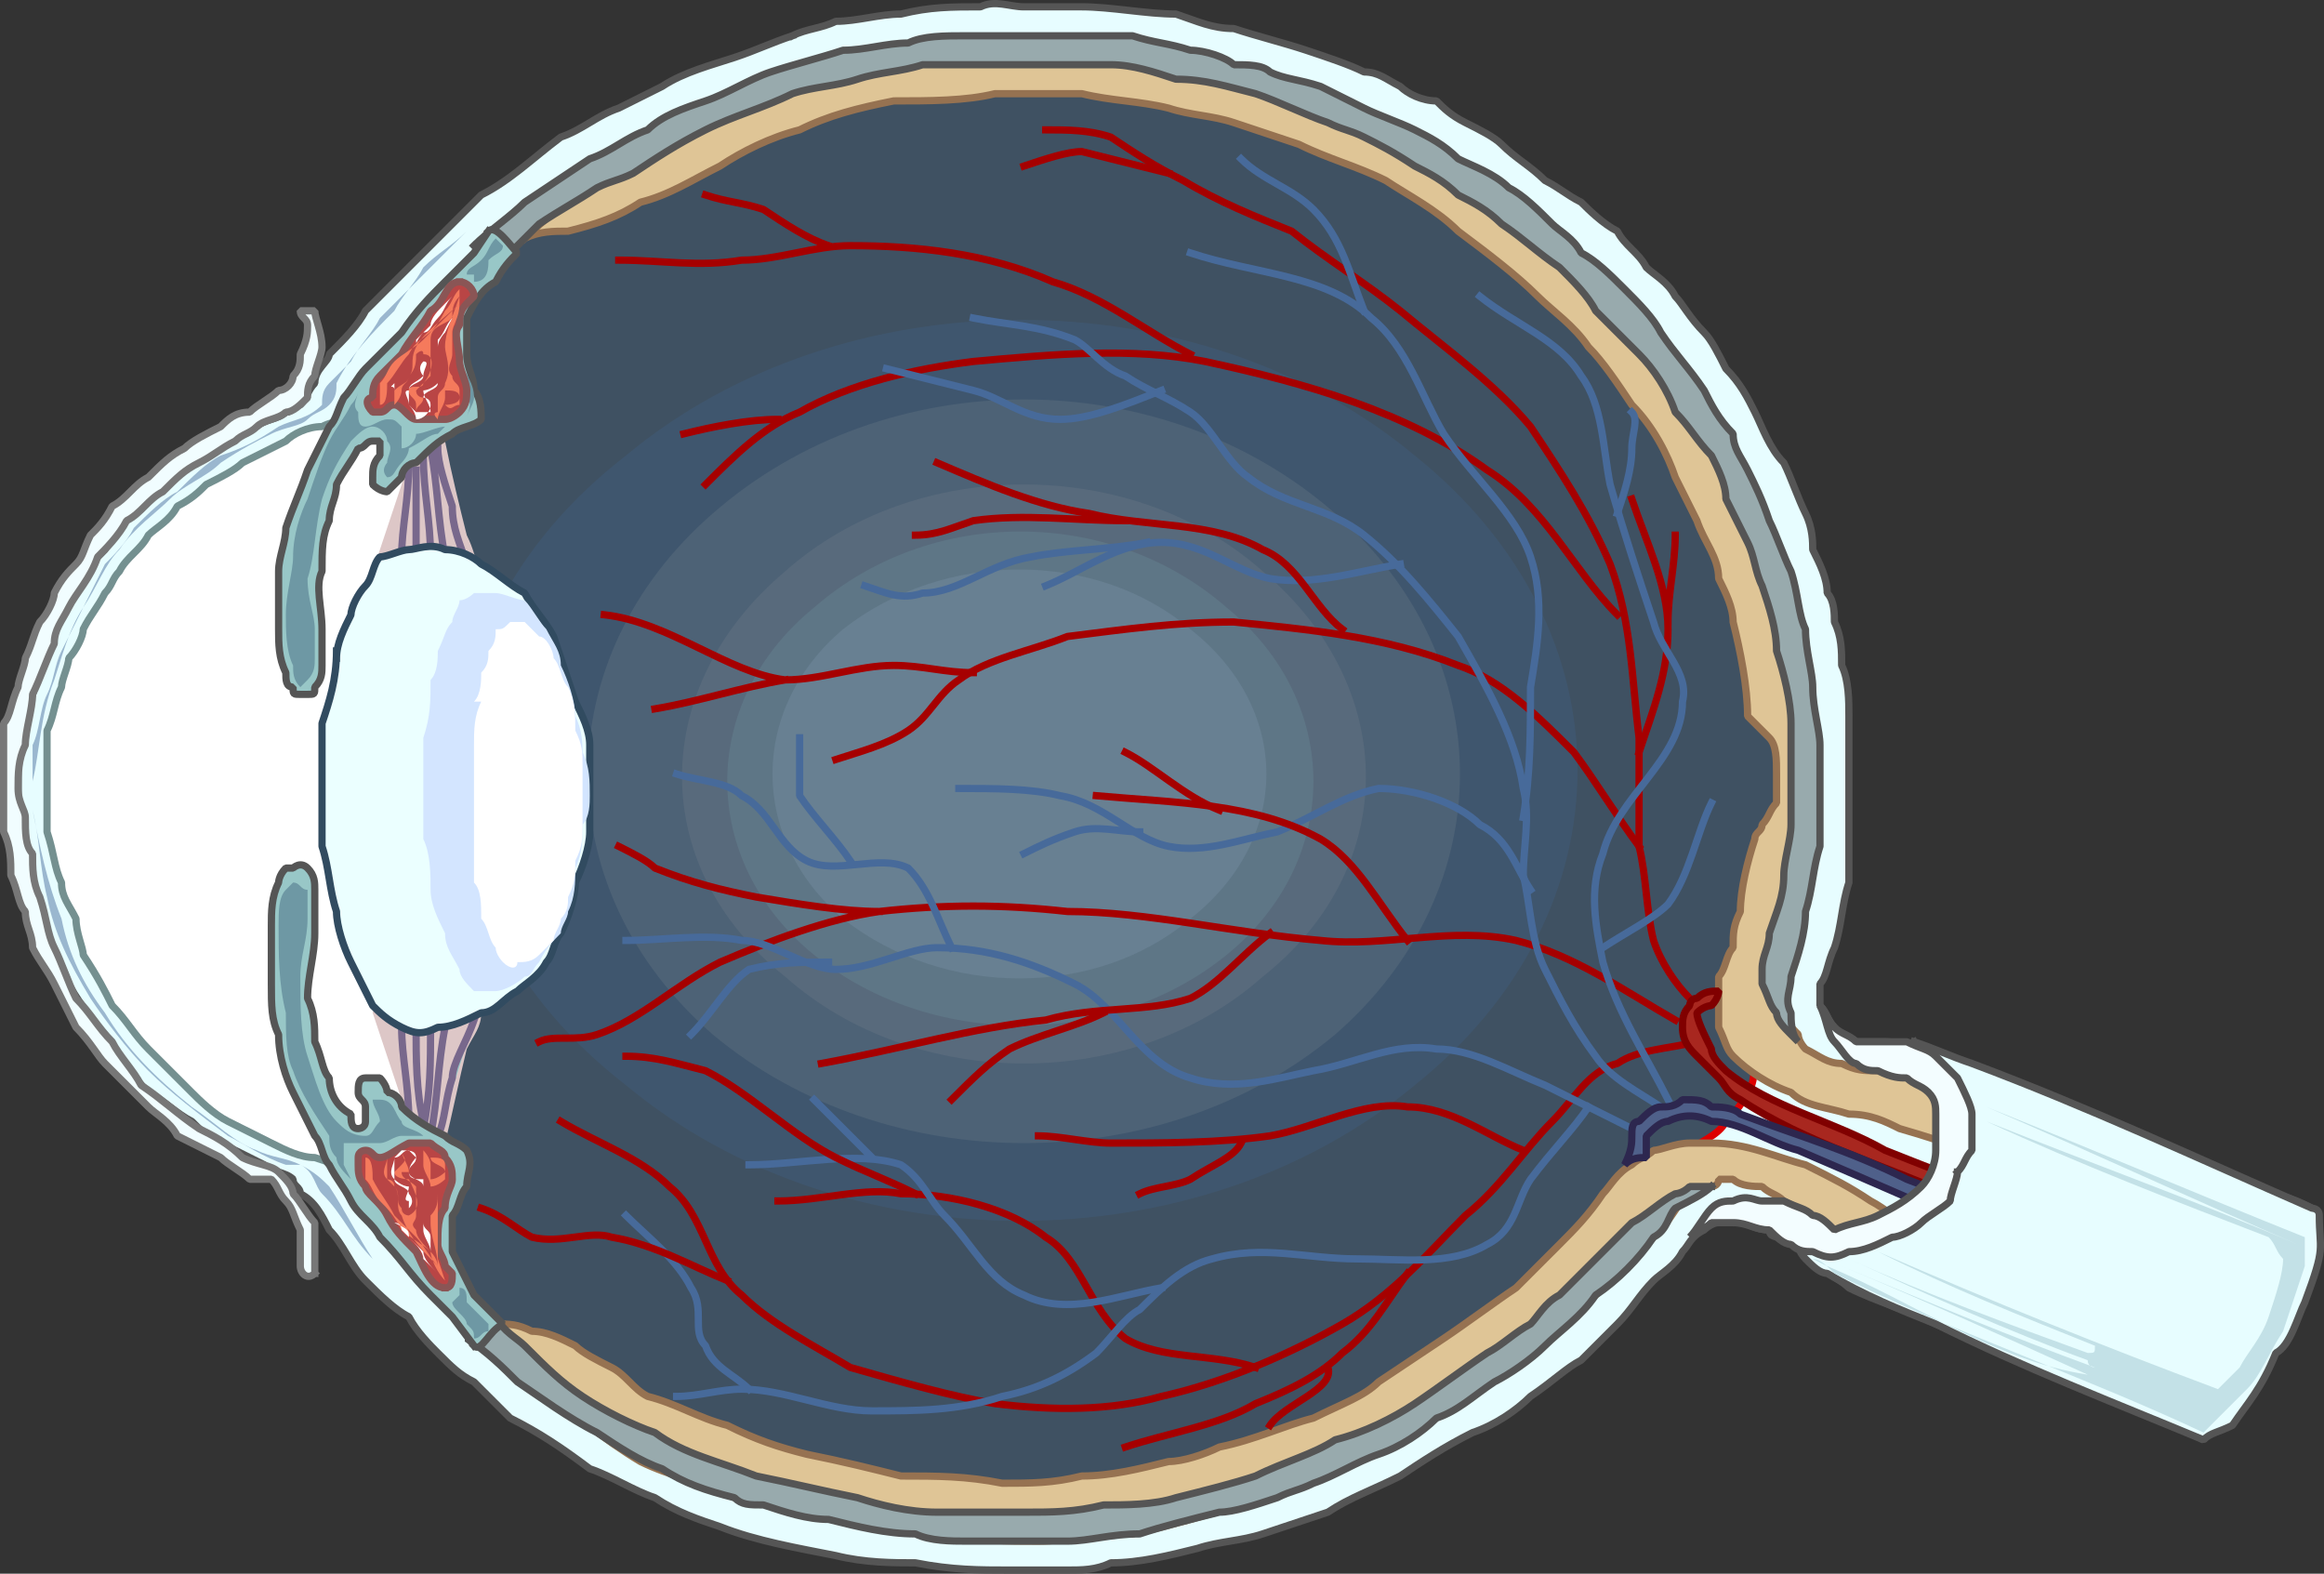 <svg xmlns="http://www.w3.org/2000/svg" width="321.151" height="217.443" version="1.2"><rect width="100%" height="100%" fill="#333333" stroke="none"/><g fill="none" fill-rule="evenodd" stroke="#000" stroke-linecap="square" stroke-linejoin="bevel" font-family="'Sans Serif'" font-size="12.5" font-weight="400"><path fill="#e7fdff" stroke="#555" stroke-linecap="butt" d="M109.5 4.943c-3 1-5 2-8 3s-7 2-10 4l-6 3c-3 1-5 3-8 4-4 3-7 6-11 8l-4 4-6 6-6 6c-1 2-3 4-5 6 0 1-2 2-2 4-1 1-1 2-2 3-1 0-1 1-2 1-1 1-3 1-4 2-2 0-3 1-4 2-2 1-3 2-5 3-1 1-3 2-4 3-2 2-3 3-5 4-1 2-2 3-3 5-1 1-3 3-4 5s-3 4-4 7-1 5-2 8-1 5-2 8v8c0 3 1 6 2 9 0 2 0 4 1 6 1 3 3 6 4 9 1 2 2 3 3 5 1 1 2 3 3 5 2 1 3 3 5 5 2 1 4 3 6 4 1 1 3 3 4 3l6 3c1 1 3 1 4 2 0 1 1 1 1 2 2 1 3 3 4 5 2 2 3 5 5 7s4 4 6 5c1 2 3 4 4 5 2 2 3 3 5 4l5 5c4 2 7 4 11 7 3 1 6 3 9 4 3 2 6 3 9 4 5 2 11 3 16 4 4 1 8 1 11 1 5 1 9 1 13 1h8c2 0 4 0 6-1 4 0 8-1 12-2 3-1 6-1 9-2l9-3c3-2 6-3 10-5 3-2 6-4 10-6 3-1 6-3 8-5 3-2 5-4 7-5l5-5c2-2 3-4 5-6 1-1 3-2 4-4 1-1 1-2 3-3 0 0 1-1 2-1h3c1 0 2 1 4 1 0 1 1 1 2 1 2 1 3 3 5 4 1 1 3 2 4 3 4 2 8 3 12 5 9 4 17 7 26 11 4 2 7 3 11 5 4-5 7-12 9-18 3-5 4-9 6-14-2-1-2-1-5-2-4-2-4-1-12-5-4-2-6-2-8-3-3-1-7-3-11-5l-9-3-6-3c-1-1-3-1-4-1s-2-1-4-1h-4c-1-1-3-1-3-2-1-1-1-2-2-3v-3c1-1 1-3 2-5 1-3 1-6 2-9v-23c0-2 0-5-1-7 0-2 0-4-1-6 0-1 0-3-1-4 0-2-1-4-2-6 0-1 0-3-1-5s-2-5-3-7c-2-2-3-5-4-7s-2-4-4-6c-1-2-2-4-3-5-2-2-3-4-4-5-1-2-3-3-4-4-1-2-3-3-4-5-2-1-4-3-5-4-2-1-3-2-5-3-2-2-4-3-6-5-1-1-3-2-5-3s-3-2-4-3c-2 0-4-1-5-2-2-1-3-2-5-2-2-1-5-2-8-3s-7-2-10-3c-3 0-5-1-8-2-4 0-9-1-13-1h-8c-2 0-4-1-6 0-4 0-7 0-11 1-3 0-6 1-9 1-2 1-4 1-6 2" vector-effect="non-scaling-stroke"/><path fill="#3f5162" stroke="#d00" stroke-linecap="butt" d="M46.5 61.943c-1 4-3 8-4 12-2 5-2 10-2 16 0 2 1 5 1 7v24c0 3-1 6-1 8v9c1 4 1 7 2 10 1 4 3 8 5 12 3 5 7 9 11 13 1 2 3 5 5 7 3 3 7 7 11 9 7 6 14 10 22 14 5 2 11 4 16 5 4 1 8 2 12 2 8 1 16 1 24 0 6 0 12-1 18-2 6-2 13-4 18-6 8-4 15-8 21-13 5-4 10-9 15-13 3-2 5-5 7-7s4-3 5-5 0-3 1-5c1-1 4-2 5-4 1-1 2-2 3-4 1-1 1-4 1-5 1-3 3-5 3-7 1-2 0-4 1-6 0-5 2-9 3-14v-18c0-5-1-11-2-16-2-6-4-11-6-16-2-4-4-7-6-10-2-4-4-7-6-10-4-5-8-9-12-13-3-3-7-6-10-8-2-2-5-4-8-5-5-3-10-6-15-8l-18-6-18-3c-6 0-12 1-18 1-5 1-10 1-15 2-3 1-7 2-10 3-6 2-11 5-17 8-6 4-12 7-17 12-4 3-7 6-9 10-2 3-4 6-7 9-2 4-5 8-8 11" vector-effect="non-scaling-stroke"/><path fill="#f1fdff" stroke="#777" stroke-linecap="butt" d="M43.5 175.943v-7c-1-1-2-3-3-4 0-1-1-2-2-3s-3-1-5-2c-2-2-4-3-6-4-3-2-5-4-8-6-1-2-3-4-4-6-2-2-3-4-5-6-1-2-2-5-3-7s-1-4-2-7c-1-2-1-4-1-6-1-1-1-3-1-5 0-1-1-2-1-4s0-4 1-6c0-2 1-5 1-7 1-2 2-5 3-7 0-2 1-3 2-5s3-4 4-7c1-1 3-3 4-5 2-1 3-3 5-4 2-2 3-3 5-4s3-2 5-3c1-1 2-1 3-2s3-1 4-2c1 0 2-1 3-2 0-1 0-2 1-3 0-1 1-3 1-4 0-2-1-4-1-5h-2c0 1 1 1 1 2s0 2-1 4c0 1 0 2-1 3 0 1-1 2-2 2-1 1-3 2-4 3-2 0-3 1-4 2-2 1-4 2-5 3-2 1-3 2-5 4-2 1-3 3-5 4-1 2-2 3-3 4-1 2-1 3-2 4s-2 2-3 4c0 1-1 3-2 4-1 2-1 3-2 5 0 1-1 3-1 4-1 2-1 4-2 5v15c1 2 1 4 1 6 1 2 1 4 2 5 0 2 1 3 1 5 1 2 2 3 3 5l3 6c2 2 3 4 4 5l6 6c1 1 3 2 4 4l6 3c1 1 3 2 4 3h3c1 1 1 2 2 3s1 2 2 4v5c0 1 1 2 2 1" vector-effect="non-scaling-stroke"/><path fill="#fff" stroke="#749090" stroke-linecap="butt" d="M51.5 162.943c-2-1-5-2-8-3-2 0-4-1-6-2l-6-3c-2-1-4-3-5-4l-6-6c-2-2-3-4-5-6-1-2-2-4-4-7 0-1-1-3-1-5-1-2-2-3-2-5-1-2-1-4-2-7v-14c1-2 1-4 2-6 0-1 1-3 1-4 1-1 2-3 2-4 1-2 2-3 3-5 1-1 1-2 2-3 1-2 3-3 4-5 1-1 3-2 4-4 2-1 3-2 4-3 2-1 4-2 5-3l6-3c1-1 3-2 5-2 2-1 4-1 6-1h8c0 8 1 17 1 25v25c0 14 0 27-1 41-1 4-1 9-2 14-1 0-3 1-4 0" vector-effect="non-scaling-stroke"/><path fill="#dfc596" stroke="#967251" stroke-linecap="butt" d="M68.5 182.943c2 0 3 0 5 1 2 0 4 1 6 2 1 1 3 2 5 3s3 3 5 4c4 1 7 3 11 4 4 2 7 3 11 4 5 1 9 2 13 3 5 0 9 0 14 1 4 0 7 0 11-1 4 0 8-1 12-2 2 0 5-1 7-2 5-1 9-3 13-4 4-2 7-3 9-5l9-6c3-2 7-5 10-7l6-6c2-2 4-4 6-7 1-1 2-3 4-4 1-1 2-1 3-2 1 0 3-1 5-1h3c5 0 9 2 13 3 4 2 6 3 9 5 2 1 4 3 7 4 6 3 12 5 18 8 5 2 9 3 14 5-1 1-1 3-1 4-1 1-1 2-2 3-3-1-6-3-10-4l-21-9c-2-1-4-2-7-3l-5-5c-1-1-3-2-5-3-1-1-2-1-3-2-1 0-3 0-4-1h-2c0 1-1 1-1 1-2 1-3 1-4 2s-2 3-3 4l-5 5-8 8c-3 2-5 4-8 6-2 2-5 4-7 5-3 2-6 4-9 5-3 2-6 3-8 4-4 2-8 3-12 5-5 1-11 3-16 4-4 0-9 1-13 1s-9 0-13-1c-5 0-10-1-15-2s-9-2-14-3c-4-2-9-3-13-5-5-3-10-7-14-11-3-2-4-5-6-8m4-150c2-1 4-1 6-1 4-1 7-2 10-4 4-1 7-3 11-5 3-2 7-4 11-5 4-2 8-3 13-4 5 0 10 0 14-1h12c4 1 8 1 12 2 3 1 6 1 9 2l9 3c4 2 8 3 12 5 3 2 7 4 10 7 4 3 8 6 11 9 2 2 5 4 7 7 2 2 4 5 6 8 3 3 5 7 6 10l3 6c1 3 3 5 3 8 1 2 2 4 2 6 1 4 2 9 2 13l3 3c1 1 1 3 1 5v4c-1 1-1 2-2 3 0 1-1 1-1 2-1 3-2 7-2 10-1 2-1 3-1 5-1 1-1 3-2 4v7c1 2 1 3 2 4 2 2 5 4 8 5 2 2 5 2 8 3 3 0 5 1 7 2 14 4 27 10 40 16 1-1 2-2 2-3 1-1 2-2 2-3l-15-6c-4-2-8-3-12-5-3-1-6-3-9-5-2-1-4-1-7-2h-4c-2 0-3 0-5-1-2 0-3-1-5-2 0 0-1-1-1-2-1-1-2-2-2-4-1-2 0-5 1-7 0-4 1-7 2-11v-11c0-4 0-9-1-13 0-4 0-8-1-12-2-4-4-9-5-13-2-5-5-9-7-13-2-3-3-6-5-9-3-4-8-8-12-12-2-3-4-5-7-7-5-4-10-7-16-10-5-3-11-6-17-8s-13-4-19-5-11-2-17-2-12 1-17 2-10 1-15 3c-4 1-9 3-13 5-6 3-11 6-15 9s-7 5-10 8" vector-effect="non-scaling-stroke"/><path fill="#ddc7c7" stroke="none" d="m56.5 63.943-5 15c0 1 3-2 4-2h5c2 0 4 1 6 2-1-2-1-3-2-5-1-4-2-8-3-13-2 1-3 2-5 3"/><path fill="#98c7c7" stroke="#78688c" stroke-linecap="butt" d="M64.5 77.943c-1-3-2-5-2-8-1-3-2-6-2-8m1 15c-1-5-1-10-2-15m0 15c0-5-1-9-1-14m-1 14v-12m-2 12c0-4 1-8 1-13" vector-effect="non-scaling-stroke"/><path fill="#ddc7c7" stroke="none" d="m56.5 154.943-5-15c0-1 3 2 4 2h5c2 0 4-1 6-2 0 2-1 3-2 5-1 4-2 9-3 13-2-1-3-2-5-3"/><path fill="#98c7c7" stroke="#78688c" stroke-linecap="butt" d="M65.5 140.943c-1 3-3 6-3 8-1 3-1 6-2 8m1-15c-1 5-1 10-2 15m0-15c0 5 0 9-1 14m-1-14c0 4 0 9 1 13m-3-13c0 4 1 8 1 13" vector-effect="non-scaling-stroke"/><path fill="#98aaad" stroke="#555" stroke-linecap="butt" d="M236.5 163.943c-1 1-3 2-5 3-1 1-1 3-3 4-2 3-5 6-8 8-2 3-5 5-7 7s-5 4-7 5c-3 2-5 4-8 5-2 2-5 4-8 5s-6 3-9 4c-2 1-3 1-5 2-3 1-6 2-8 2-4 1-8 2-11 3-4 0-7 1-10 1h-14c-2 0-5 0-7-1-4 0-8-1-12-2-3 0-6-1-9-2-2 0-3 0-4-1-4-1-7-2-10-4-3-1-6-3-9-5-4-2-8-5-11-7-2-2-4-4-7-6 2-1 3-2 4-3 1 2 3 3 4 4 3 3 5 5 8 7s7 4 10 5c4 3 9 4 14 6 5 1 9 2 14 3 3 1 7 2 11 2h12c4 0 7 0 11-1 3 0 7 0 10-1 4-1 8-2 11-3 4-2 8-3 11-5 4-1 8-3 11-5s7-5 10-7c2-1 4-3 6-4 1-1 2-3 4-4l6-6 4-4c2-1 4-3 6-4 0 0 1 0 2-1h3m-171-130 3 3 6-6c3-2 5-3 8-5 2-1 3-1 5-2 3-2 6-4 10-6s8-3 12-5c3-1 6-1 9-2s6-1 9-2h26c3 0 6 1 9 2 4 0 7 1 11 2 3 1 7 3 10 4 2 1 3 1 5 2s4 2 7 4c2 1 4 2 6 4 2 1 4 2 6 4 3 2 5 4 8 6 2 2 4 4 5 6l6 6c2 2 4 5 5 8 2 2 3 4 5 6 1 2 2 4 2 6l3 6c1 2 1 4 2 6 1 3 2 6 2 9 1 3 2 7 2 10v14c0 2-1 5-1 7 0 3-1 5-2 8 0 2-1 3-1 5v2c1 2 1 3 2 4 0 1 1 2 2 3l1 1c-1-1-1-3-1-4-1-2 0-3 0-5 1-3 2-6 2-9 1-3 1-6 2-9v-14c0-2-1-5-1-8 0-2-1-5-1-8-1-2-1-5-2-8-1-2-2-5-3-7-1-3-2-5-3-7s-2-3-2-5c-2-2-3-4-4-6-2-3-4-5-6-8-1-2-3-4-5-6s-4-4-6-5c-1-2-3-3-4-4-2-2-4-4-6-5-2-2-5-3-7-4-2-2-4-3-6-4s-5-2-7-3l-6-3c-3-1-5-1-7-2-1-1-3-1-5-1-1-1-4-2-6-2-3-1-5-1-8-2h-23c-3 0-6 0-8 1-3 0-6 1-9 1-3 1-7 2-10 3s-6 3-9 4-6 2-8 4c-3 1-5 3-8 4l-9 6c-2 2-5 4-7 6" vector-effect="non-scaling-stroke"/><path fill="#3f566e" stroke="none" d="M195.5 149.943c-30 25-79 25-109 0-31-24-31-63 0-87 30-25 79-25 109 0 30 24 30 63 0 87"/><path fill="#4d6276" stroke="none" d="M184.5 142.943c-24 20-62 20-86 0-23-20-23-52 0-72 24-21 62-21 86 0 23 20 23 52 0 72"/><path fill="#586a7c" stroke="none" d="M174.5 134.943c-18 16-48 16-66 0-19-15-19-40 0-56 18-16 48-16 66 0 19 16 19 41 0 56"/><path fill="#5e7686" stroke="none" d="M169.5 131.943c-16 13-41 13-57 0s-16-35 0-48c16-14 41-14 57 0 16 13 16 35 0 48"/><path fill="#688092" stroke="none" d="M164.5 126.943c-13 11-34 11-48 0-13-11-13-29 0-40 14-11 35-11 48 0 14 11 14 29 0 40"/><path fill="#ebffff" stroke="#314b60" stroke-linecap="butt" d="M46.5 90.943c0-2 1-4 2-6 0-1 1-3 2-4s1-3 2-4c1 0 3-1 4-1s3-1 5 0c2 0 4 1 5 2 2 1 4 3 6 4 1 2 3 4 4 6l3 9c1 2 2 4 2 6v12c0 2-1 5-2 7 0 2-1 5-2 7-1 1-1 3-2 4-1 2-3 3-4 4-2 1-3 3-5 3-2 1-4 2-6 2-2 1-3 1-5 0s-3-2-4-3l-3-6c-1-2-2-5-2-7-1-3-1-6-2-9v-17c1-3 2-6 2-10" vector-effect="non-scaling-stroke"/><path stroke="#a60000" stroke-linecap="butt" d="M233.5 137.943c-2-2-4-5-5-8-1-4-1-9-2-13v-15c-1-8-1-16-4-24-3-7-7-13-11-19-5-6-12-11-18-16-5-4-10-7-15-11-5-2-10-4-15-7-4-2-7-4-10-6-3-1-6-1-9-1" vector-effect="non-scaling-stroke"/><path stroke="#a60000" stroke-linecap="butt" d="M141.5 22.943c3-1 6-2 8-2l12 3m62 61c-6-6-10-15-18-20-11-8-25-12-39-15-10-2-21-1-32 0-8 1-17 3-24 7-5 2-9 6-13 10m10-9c-4 0-9 1-13 2m70-11c-6-3-12-8-19-10-9-4-19-5-28-5-5 0-10 2-15 2-6 1-11 0-17 0m29-2c-3-1-6-3-9-5-3-1-5-1-8-2m129 90c-3-4-6-9-9-13-5-5-10-10-16-12-10-4-21-5-31-6-8 0-15 1-23 2-5 2-11 3-15 6-3 2-4 5-7 7s-7 3-10 4" vector-effect="non-scaling-stroke"/><path stroke="#a60000" stroke-linecap="butt" d="M134.5 92.943c-4 0-7-1-11-1-5 0-10 2-15 2-8-1-16-8-25-9m25 9c-6 1-12 3-18 4m141 43c-7-4-14-9-22-11-9-2-18 1-27 0-12-1-24-4-35-4-9-1-17-1-26 0-7 1-15 4-22 7-6 3-11 8-17 10-3 1-6 0-8 1m47-18c-5 0-11-1-17-2-5-1-9-2-14-4-1-1-3-2-5-3m149 27c-4 1-8 1-11 3-4 1-6 5-9 8-4 4-7 9-12 13-5 5-10 11-17 15s-16 8-25 10c-7 2-15 2-23 1-6-1-13-3-20-5-5-3-11-6-15-10-5-4-5-11-10-15-4-4-10-6-15-9" vector-effect="non-scaling-stroke"/><path stroke="#a60000" stroke-linecap="butt" d="M173.5 188.943c-6-2-13-1-18-4-5-4-6-11-11-14-5-4-13-6-20-6-5-1-11 1-17 1m103-7c-5-2-10-6-16-6-6-1-13 3-19 4-7 1-15 1-22 1-3 0-7-1-10-1" vector-effect="non-scaling-stroke"/><path stroke="#a60000" stroke-linecap="butt" d="M157.5 164.943c2-1 5-1 7-2 3-2 6-3 7-5m23 18c-3 4-5 8-9 11-3 3-7 5-12 7-5 3-12 4-18 6m20-3c2-3 9-5 8-8m43-85c2-6 4-11 4-17s-3-12-5-18m5 17c0-4 1-8 1-12" vector-effect="non-scaling-stroke"/><path stroke="#476a9a" stroke-linecap="butt" d="M229.5 152.943c-3-2-7-4-9-7-3-4-5-8-7-12s-2-9-3-13c0-4 1-8 0-12-1-7-5-14-9-21-4-5-8-10-13-14s-11-4-16-8c-3-2-5-7-8-9s-6-3-9-5c-3-1-5-4-7-5-5-2-9-2-14-3" vector-effect="non-scaling-stroke"/><path stroke="#476a9a" stroke-linecap="butt" d="M160.5 53.943c-5 2-10 4-14 4-5 0-8-3-12-4l-12-3m22 30c5-2 10-6 16-6s10 4 15 5c6 1 12-1 18-2" vector-effect="non-scaling-stroke"/><path stroke="#476a9a" stroke-linecap="butt" d="M158.5 74.943c-5 1-11 1-16 2-6 1-10 5-15 5-3 1-5 0-8-1m91 32c1-6 1-12 1-18 1-6 2-12 0-18s-8-11-12-17c-3-5-5-12-10-16-6-6-16-6-25-9" vector-effect="non-scaling-stroke"/><path stroke="#476a9a" stroke-linecap="butt" d="M188.5 42.943c-2-5-3-10-7-14-3-3-7-4-10-7m59 130c-3-6-7-12-9-19-1-5-2-10 0-15 2-8 11-13 11-21 1-4-3-7-4-11-2-6-4-12-6-19-1-5-1-11-4-15-3-5-9-7-14-11" vector-effect="non-scaling-stroke"/><path stroke="#476a9a" stroke-linecap="butt" d="M223.5 70.943c1-3 2-6 2-9 0-2 1-4 0-5m-4 74c3-2 7-4 9-6 3-4 4-10 6-14m-25 12c-2-3-3-7-7-9-3-3-9-5-14-5-5 1-9 4-14 6-5 1-10 3-15 2s-9-6-15-7c-4-1-9-1-14-1" vector-effect="non-scaling-stroke"/><path stroke="#476a9a" stroke-linecap="butt" d="M141.5 117.943c2-1 4-2 7-3s6 0 9 0" vector-effect="non-scaling-stroke"/><path stroke="#a60000" stroke-linecap="butt" d="M194.5 129.943c-4-5-7-11-12-14-9-5-20-5-31-6" vector-effect="non-scaling-stroke"/><path stroke="#a60000" stroke-linecap="butt" d="M168.5 111.943c-5-2-9-6-13-8m30-17c-4-3-6-9-11-11-7-4-16-3-24-5-7-1-14-4-21-7" vector-effect="non-scaling-stroke"/><path stroke="#a60000" stroke-linecap="butt" d="M126.5 73.943c3 0 5-1 8-2 7-1 14 0 21 0" vector-effect="non-scaling-stroke"/><path stroke="#476a9a" stroke-linecap="butt" d="m225.5 155.943-12-6c-5-2-10-5-15-5-6-1-11 2-17 3-5 1-11 3-17 1-7-2-10-10-16-13s-12-5-19-5c-4 0-9 3-14 3-4 0-9-4-13-4-5-1-11 0-16 0" vector-effect="non-scaling-stroke"/><path stroke="#476a9a" stroke-linecap="butt" d="M131.5 130.943c-2-4-3-8-6-11-4-2-10 1-14-1s-5-7-9-9c-2-2-6-2-9-3" vector-effect="non-scaling-stroke"/><path stroke="#476a9a" stroke-linecap="butt" d="M117.5 118.943c-2-3-5-6-7-9v-8m4 31c-4 0-7 0-11 1-3 2-5 6-8 9" vector-effect="non-scaling-stroke"/><path stroke="#a60000" stroke-linecap="butt" d="M175.5 128.943c-4 3-7 7-11 9-6 2-13 1-20 3-10 1-20 4-31 6" vector-effect="non-scaling-stroke"/><path stroke="#a60000" stroke-linecap="butt" d="M131.5 151.943c3-3 5-5 8-7 4-2 9-3 13-5" vector-effect="non-scaling-stroke"/><path stroke="#476a9a" stroke-linecap="butt" d="M219.5 152.943c-2 3-5 6-8 10-2 3-2 7-6 9-5 3-12 2-18 2-7 0-13-2-20 0-4 1-7 4-10 7-2 1-4 4-6 6-4 3-8 5-13 6-6 2-12 2-18 2s-12-3-18-3c-3 0-6 1-9 1" vector-effect="non-scaling-stroke"/><path stroke="#476a9a" stroke-linecap="butt" d="M103.5 191.943c-2-2-5-3-6-6-2-2 0-5-2-8-2-4-6-7-9-10m74 10c-6 1-13 4-19 1-5-2-7-7-11-11-2-2-3-5-6-7-6-2-14 0-21 0m17-1-8-8" vector-effect="non-scaling-stroke"/><path stroke="#a60000" stroke-linecap="butt" d="M100.5 176.943c-5-2-10-5-16-6-3-1-7 1-11 0-2-1-4-3-7-4m60-2c-4-2-7-3-11-5-6-3-12-9-18-12-4-1-7-2-11-2" vector-effect="non-scaling-stroke"/><path fill="#a8271f" stroke="maroon" stroke-linecap="butt" d="M313.5 180.943c-8-3-15-6-22-9-10-5-21-9-31-13-7-4-16-6-22-11-1-1-2-2-2-3-1-2-2-4-2-5 1-1 2-1 2-1 1-1 1-2 1-2-1 0-2 0-3 1-1 0-1 1-1 1-1 1-1 2-1 3 0 2 1 3 2 4l3 3c1 1 1 2 3 3 9 6 20 9 31 14 13 6 27 11 41 17 0-1 0-1 1-2" vector-effect="non-scaling-stroke"/><path fill="#4f608a" stroke="#2d274f" stroke-linecap="butt" d="M310.5 183.943c0 1 0 1-1 2-20-9-40-18-61-27-4-1-8-4-12-4-2-1-4-1-6 0-1 0-2 1-3 2v3c-1 0-2 0-3 1 1-2 1-3 1-4s0-2 1-2c1-1 2-2 3-2s2 0 3-1c2 0 3 0 4 1 1 0 3 0 4 1 8 3 15 5 23 9 16 6 31 14 47 21" vector-effect="non-scaling-stroke"/><path fill="#e7fdff" stroke="#555" stroke-linecap="butt" d="M264.5 143.943c3 1 5 2 8 3 16 6 31 13 47 20 0 0 1 0 1 1 0 5 1 4-2 12-1 2-2 6-4 7-2 5-4 7-6 10-2 1-3 1-4 2-12-5-25-10-37-16-5-2-10-4-15-7-1 0-2-1-3-2s-1-2-2-4c2 1 5 2 7 1 3 0 6-2 8-3 3-2 5-3 6-6 1-2 0-5 0-7s-1-4-1-6c-1-1-2-3-3-5" vector-effect="non-scaling-stroke"/><path fill="#f3fdff" stroke="#555" stroke-linecap="butt" d="M270.5 161.943c0 1-1 3-1 4-1 1-3 2-4 3s-3 2-4 2c-2 1-4 2-6 2-2 1-3 1-5 0-1 0-2 0-3-1-1 0-2-1-3-2-2 0-3-1-5-1h-3c-1 1-2 1-3 2 1-1 2-3 3-4s2-1 3-1c2-1 3 0 4 0h3c2 1 3 1 4 2 1 0 2 1 3 2 2-1 4-1 6-2s4-2 6-4c1-1 2-3 2-5v-5c0-1 0-2-1-3s-2-1-3-2c-1 0-2 0-4-1-1 0-2 0-3-1-1 0-2-2-3-3s-1-3-2-5c1 1 1 2 2 3s2 1 3 2h7c2 1 3 1 4 2l3 3c1 2 2 4 2 5v5c-1 1-1 2-2 3" vector-effect="non-scaling-stroke"/><path fill="#d3e5ff" stroke="none" d="M59.5 93.943c1-1 1-3 1-4 1-2 1-3 2-4 0-1 1-2 1-3 1 0 2-1 2-1h3c1 0 3 1 4 1 1 1 2 3 3 4 1 2 2 3 2 5 1 2 2 5 2 7 1 2 1 4 1 5 1 2 1 4 1 6 0 1 0 3-1 4 0 2 0 4-1 6 0 2 0 4-1 6 0 1-1 2-1 3-1 1-2 2-3 4-1 1-1 2-2 2-1 1-3 2-4 2h-3c-1-1-2-2-2-3-1-2-2-3-2-5-1-2-2-4-2-6s0-5-1-7v-14c1-3 1-5 1-8"/><path fill="#fff" stroke="none" d="M65.5 96.943c1-1 1-3 1-4 1-1 1-2 1-3 1-1 1-2 1-3 1 0 1 0 2-1h2l2 2c1 0 2 2 2 3 1 1 1 3 2 4 1 2 1 4 1 6 1 2 1 3 1 5v8c0 2 0 3-1 5 0 2 0 3-1 5 0 1 0 2-1 3 0 1-1 2-1 3l-2 2c-1 1-2 1-3 1 0 1-1 1-2 0 0 0-1-1-1-2-1-1-1-3-2-4 0-2 0-4-1-5v-19c0-2 0-4 1-6"/><path fill="#98c7c7" stroke="#555" stroke-linecap="butt" d="M65.5 185.943c1 1 2-2 4-3l-4-4-3-6v-5c1-1 1-3 2-4 0-2 1-3 0-5-1-1-2-1-3-2-2-1-4-2-6-4 0-1-1-2-2-2 0-1-1-2-1-2h-2c-1 0-1 1-1 2s1 1 1 2v2c0 1-1 1-1 1-1 0-1-1-1-2-2-1-3-3-3-5-1-1-1-3-2-5 0-2 0-4-1-6 0-3 1-6 1-9v-6c0-1 0-2-1-3s-2 0-2 0h-1c-1 1-1 2-1 2-1 2-1 4-1 6v8c0 3 0 5 1 7 0 3 1 6 2 8l3 6c1 1 1 3 2 4 1 2 2 3 3 5s3 3 4 5c3 3 4 5 7 8l3 3 3 4" vector-effect="non-scaling-stroke"/><path fill="#9ab7cf" stroke="none" d="m58.5 37.943-6 6c-1 2-3 4-4 6l-3 3c-1 1-1 2-1 3-2 2-4 2-6 3-3 2-5 3-8 4-2 1-4 3-6 5-2 1-4 3-6 5-1 2-3 4-4 5l-3 6-3 6c-1 2-1 4-2 6s-1 5-2 7v5c1-4 1-9 3-14 1-3 2-7 4-10s3-6 5-8c2-3 5-5 7-7s5-3 7-5c3-2 5-3 7-4s4-1 5-2 2-1 3-2 1-2 1-3c2-4 5-7 8-10 1-2 3-4 4-6 2-2 4-3 6-5m-4 151-9-9c-3-3-4-6-7-9-1-1-1-3-3-4h-2c-3-1-6-3-8-4-4-3-8-6-11-9s-6-7-8-10c-3-5-5-9-6-14-1-4-1-8-2-12 1 5 2 10 4 15 1 5 3 9 6 13 3 5 7 9 12 13 3 2 6 5 9 6 2 1 4 1 6 2s3 2 4 3c2 3 4 7 6 10l12 12"/><path fill="#6e98a4" stroke="none" d="M47.5 160.943v-3h5c1 0 2-1 3-1h3c-1-1-3-1-3-2-1-1-1-3-3-3h-1c0 1 1 2 1 3-1 1-1 2-2 2-2 0-3-1-4-2-2-2-3-6-4-9s-1-7-1-11c0-3 1-5 1-8v-4c-1 0-1-1-2-1l-1 1c-1 1-1 3-1 5 0 4 0 8 1 12 0 3 0 6 1 8 1 3 3 6 5 9 0 1 0 2 1 3 0 1 1 2 2 3m14 17c0 1 2 2 2 3 1 1 1 1 1 2 1 0 1-1 2-1v-1l-3-3c0-1 0-2-1-2v1"/><path fill="#b94545" stroke="#8a5555" stroke-linecap="butt" d="M61.5 177.943c-2 0-3-3-4-5-2-2-3-3-4-5s-3-3-3-4c-1-1-1-2-1-3v-1c0-1 1-1 1-1 1 0 1 1 2 1s2-1 4-2h3c1 1 2 1 2 2 1 1 1 2 1 3s-1 2-1 4c-1 1-1 3-1 5 0 1 1 2 1 3l1 1c0 1 0 2-1 2" vector-effect="non-scaling-stroke"/><path fill="#f57a5c" stroke="none" d="M61.5 176.943c-1-1-2-3-2-4-1-1-3-2-4-3-1-2-2-3-3-4s-1-2-2-3v-3c1 0 1 2 1 3 1 2 2 3 3 5l3 3c1 1 2 3 3 4-2-2-4-4-5-7-1-1 0-3-1-4 0-1-1-1-1-1-1-1 0-2 0-3v3l1 1c1 1 0 2 1 3 0 1 1 1 1 1 2-1 1-3 0-5 0 0-2 0-2-1l1-1c1-1 0-1 0-2 0 1 1 2 1 3h-1c0 1 1 1 2 2v4c0 1-1 1 0 2 0 1 1 2 2 3s1 2 1 2c0-2-1-4-1-6v-5c0-1-1-2-1-3v-2h1-1s1 1 1 2v2c1 0 2-1 2-1 0-1-2-1-2-2 1 0 2 0 2 1v2s-1 1-2 1v4c1-1 1-2 1-3v9"/><path fill="#fff" stroke="none" d="M60.5 175.943c-1-1-2-2-2-3l-3-3s0-1-1-1c2 1 2 1 2 2 1 1 2 2 2 3m-4-14c1 0 1-1 2-1l1 1c0 1-1 1-1 2s2 1 2 2v3-4c-1 0-2 0-2-1s1-2 1-2c0-1-1-1-2-1m-3 1v3s-1-1 0 0m2-3c0 1-1 2 0 3 0 1 2 1 2 2 0 0 1 1 0 2v-1c-1 0 0-1 0-2-1 0-2-1-2-1v-2m5 10c0-1-1-1-1-2v-2 3c0 1 1 2 1 3"/><path fill="#c3e1e7" stroke="none" d="M250.5 173.943c1 0 2 1 3 2 16 8 34 14 51 22l6-6c2-2 3-5 5-8l3-9v-4c-15-6-29-12-44-18 14 6 29 13 43 19-14-6-28-11-43-17 13 6 26 11 39 16 1 1 1 2 2 3 0 2-1 5-2 8s-3 5-4 7l-3 3c-16-6-31-12-47-19 10 5 20 9 30 13 0 1 0 1-1 1-11-4-22-8-33-13 11 5 22 10 33 14 0 1 1 1 1 1-11-4-23-9-35-14 12 5 23 10 34 15-13-2-24-10-36-15"/><path fill="#98c7c7" stroke="#555" stroke-linecap="butt" d="M67.5 31.943c1-1 3 2 4 3-1 1-2 2-3 4-2 1-3 3-4 5v5c0 2 1 3 1 5 1 1 1 3 1 4-1 1-3 1-4 2-2 1-3 2-5 4-1 0-2 1-2 2l-2 2s-1 0-2-1v-1c0-1 0-2 1-3v-2h-1c-1 0-1 1-2 1-1 2-2 3-3 5 0 2-1 3-1 5-1 2-1 4-1 7-1 2 0 5 0 8v5c0 1 0 2-1 3 0 1 0 1-1 1h-1c-1 0-1 0-1-1-1 0-1-1-1-2-1-2-1-4-1-6v-8c0-2 1-4 1-6 1-3 2-5 3-8l3-6c1-1 1-2 2-4 1-1 2-3 3-4l5-5c2-3 4-5 6-7l4-4 2-3" vector-effect="non-scaling-stroke"/><path fill="#6e98a4" stroke="none" d="M60.5 59.943c-1 0-2 1-4 2 0 1-1 2-1 2-1 1-1 2-2 2-1-1 0-2 0-2 0-1 1-2 0-3 0-1-1-2-2-2s-2 1-3 2c-2 3-3 5-4 8-1 4-1 8-2 11 0 3 1 5 1 7v4c0 1 0 2-1 3l-1 1c-1-1-1-2-1-3-1-2-1-5-1-7 0-3 1-6 1-8 0-3 1-6 2-8 1-3 2-6 3-8s2-3 3-5c0 0 1-1 1-2 0 1-1 2 0 3 0 1 0 2 1 2s2-1 3-1 1 0 2 1v3c1 0 2-1 2-2 1 0 3-1 4-1m7-26c-1 1-1 2-2 3s-2 1-2 2h1v1c2 0 2-2 2-3 1-1 2-1 2-2m-5 24c0-1 1-2 1-3 0-2-1-3-2-5v-4 5c1 1 1 2 1 4 1 1 0 2 0 3"/><path fill="#b94545" stroke="#8a5555" stroke-linecap="butt" d="M63.5 38.943c-2 0-2 3-4 4-1 2-3 4-4 6l-3 3c-1 1-1 2-1 3-1 0-1 1 0 2h1c1 0 1-1 2-1s2 2 3 2h4c1 0 2-1 2-1 1-1 1-2 1-3s-1-3-1-4c0-2-1-4 0-5 0-1 0-2 1-3l1-1c0-1-1-2-2-2" vector-effect="non-scaling-stroke"/><path fill="#f57a5c" stroke="none" d="M63.5 39.943c-1 1-1 2-2 3-1 2-2 3-3 4s-3 2-4 3-1 2-2 3v3c1 0 1-2 1-3 1-1 2-3 3-4 1-2 2-2 4-4l3-3c-2 2-5 4-6 6s0 3-1 4c0 1-1 1-2 2v2c1-1 1-2 1-2 0-1 1-1 1-2 1-1 1-2 1-3 0 0 1-1 1 0 2 0 1 3 0 4 0 1-2 0-2 1s1 1 1 2v1c0-1 1-1 1-2 0 0-1 0-1-1l2-2v-5c0-2 2-2 3-3 0-1 0-2 1-3-1 3-2 5-2 7 0 1 1 3 0 5 0 1-1 1-1 2v2s-1 0 0 1h1-1c0-1 1-2 1-3v-1c1 0 2 0 2 1s-2 1-2 1c1 1 1 0 2 0v-2c0-1-1-1-1-2-1-1 0-2 0-3v3-6c0-1 1-2 1-4"/><path fill="#fff" stroke="none" d="M62.5 40.943c-1 1-1 2-2 3s-1 2-2 2c-1 1-1 2-1 1l2-2c0-1 1-2 2-3m-5 14c1 1 1 2 1 2 1 0 2-1 2-2s-1-1-1-1c0-1 2-1 2-2v-4 4c-1 1-2 1-2 1 0 1 1 2 1 3h-2m-3-1v-2c0-1-1 0 0-1"/><path fill="#fff" stroke="none" d="M56.5 55.943c0-1-1-2 0-2 0-1 2-1 2-2s1-2 0-2c-1 1 0 2 0 2-1 1-2 1-2 2v2m5-10s-1 1-1 2v2-3c1-1 1-2 2-3"/></g></svg>
